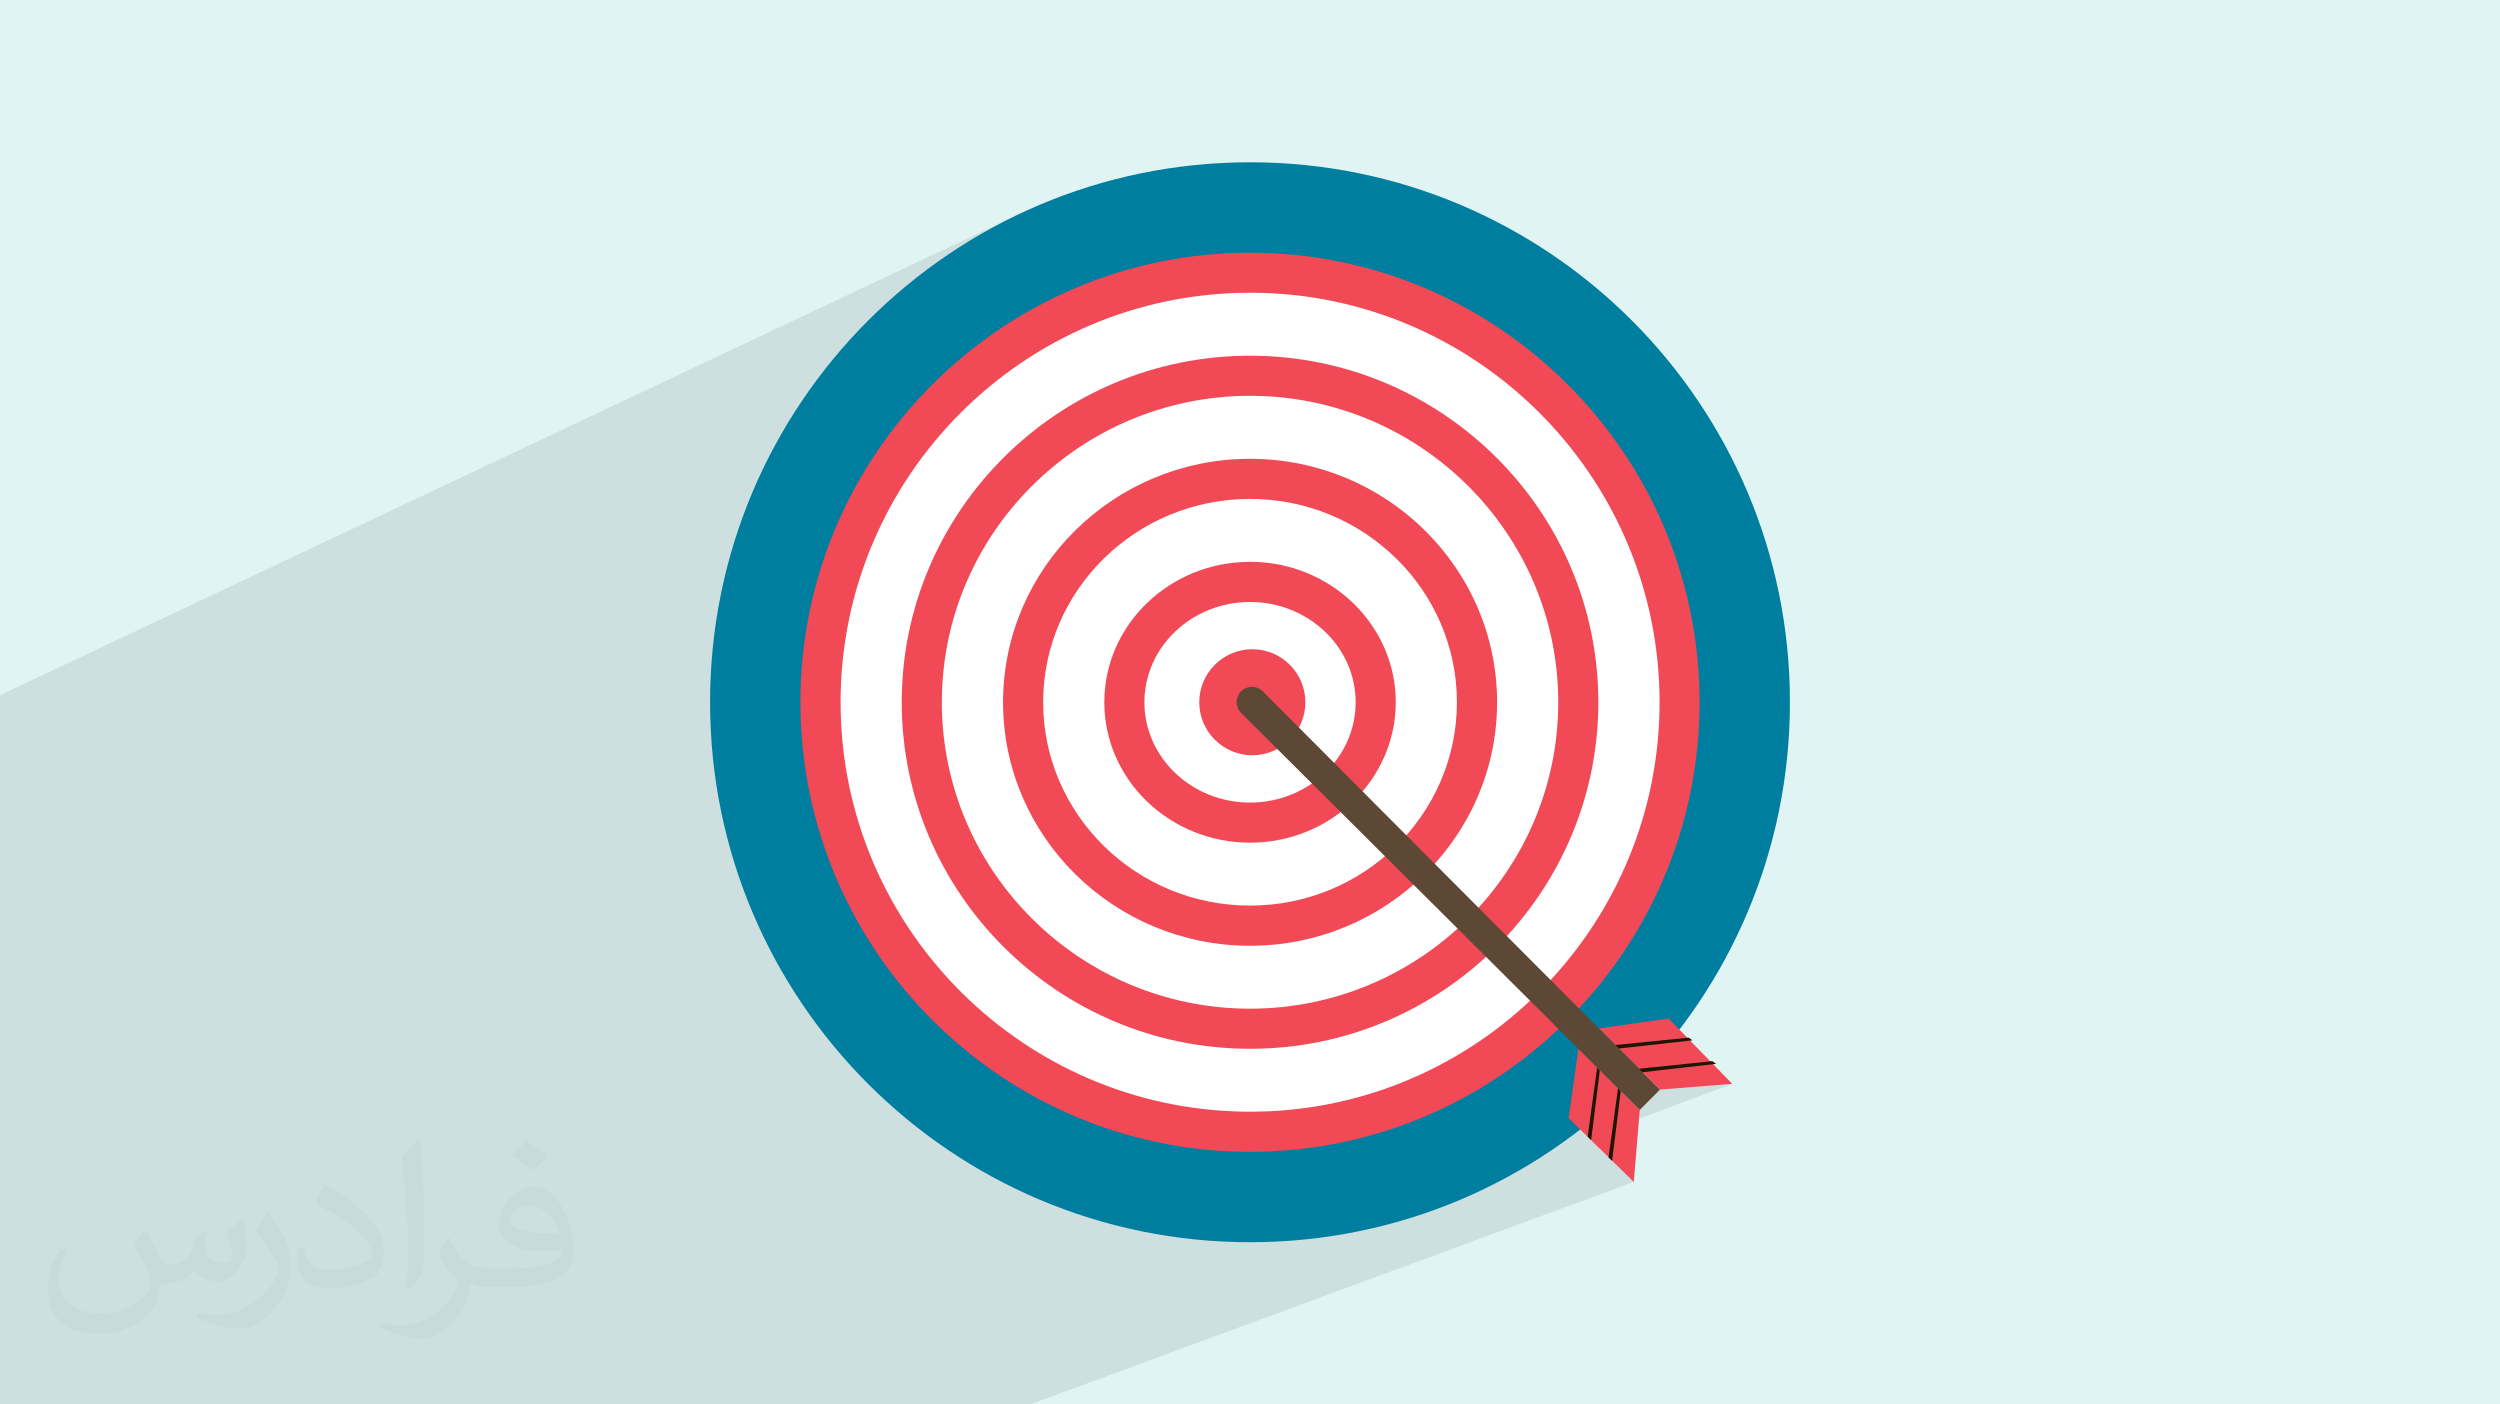 <?xml version="1.0" encoding="UTF-8"?>
<!DOCTYPE svg PUBLIC "-//W3C//DTD SVG 1.0//EN" "http://www.w3.org/TR/2001/REC-SVG-20010904/DTD/svg10.dtd">
<!-- Creator: CorelDRAW -->
<svg xmlns="http://www.w3.org/2000/svg" xml:space="preserve" width="94.192mm" height="52.917mm" version="1.0" style="shape-rendering:geometricPrecision; text-rendering:geometricPrecision; image-rendering:optimizeQuality; fill-rule:evenodd; clip-rule:evenodd"
viewBox="0 0 9404.92 5283.66"
 xmlns:xlink="http://www.w3.org/1999/xlink"
 xmlns:xodm="http://www.corel.com/coreldraw/odm/2003">
 <defs>
  <style type="text/css">
   <![CDATA[
    .fil3 {fill:#007EA0;fill-rule:nonzero}
    .fil6 {fill:#1F1600;fill-rule:nonzero}
    .fil7 {fill:#5D4836;fill-rule:nonzero}
    .fil5 {fill:#F24956;fill-rule:nonzero}
    .fil4 {fill:white;fill-rule:nonzero}
    .fil2 {fill:#373435;fill-opacity:0.031}
    .fil1 {fill:#2B2A29;fill-opacity:0.102}
    .fil0 {fill:#E1F4F4}
   ]]>
  </style>
 </defs>
 <g id="Layer_x0020_1">
  <polygon class="fil0" points="-0,0 9404.92,0 9404.92,5283.66 -0,5283.66 "/>
  <polygon class="fil1" points="-0,5184.13 -0,5136.23 -0,5095.58 -0,5048.94 -0,4991.09 -0,4911.45 -0,4819.73 -0,4804.87 -0,4771.74 -0,4650.74 -0,4650.64 -0,4605.19 -0,4605.18 -0,4574.21 -0,4569.81 -0,4551.15 -0,4432.88 -0,4414.35 -0,4286.33 -0,4265.97 -0,4253.34 -0,4114.87 -0,4105.61 -0,3991.82 -0,3939.7 -0,3874.39 -0,3821.56 -0,3725.9 -0,3593.05 -0,3492.85 -0,3343.14 -0,3246.42 -0,3111.84 -0,3108.36 -0,3032.65 -0,2957.68 -0,2615.23 3821.94,810.8 3734.36,855.66 3649.3,904.58 3566.88,957.41 3487.24,1014.04 3410.5,1074.35 3336.79,1138.2 3266.25,1205.46 3198.99,1276 3135.14,1349.71 3074.83,1426.45 3018.2,1506.09 2970.09,1581.14 3970.11,1117.66 4045.01,1083.75 4121.78,1053.43 4200.32,1026.8 4280.51,1003.97 4362.27,985.06 4445.45,970.16 4529.98,959.39 4615.73,952.85 4702.61,950.64 4789.51,952.85 4875.29,959.39 4959.83,970.16 5043.04,985.06 5124.78,1003.97 5204.98,1026.8 5283.52,1053.43 5360.28,1083.75 5435.18,1117.66 5508.09,1155.05 5578.91,1195.81 5647.53,1239.85 5713.85,1287.04 5777.76,1337.3 5839.15,1390.48 5897.92,1446.52 5953.95,1505.28 6007.15,1566.67 6057.39,1630.58 6104.59,1696.9 6148.62,1765.53 6189.39,1836.34 6226.77,1909.25 6260.69,1984.15 6291.01,2060.91 6317.64,2139.45 6340.46,2219.65 6359.37,2301.41 6374.27,2384.6 6385.04,2469.14 6391.58,2554.92 6393.79,2641.82 6391.7,2726.45 6385.49,2810.02 6375.28,2892.41 6361.14,2973.55 6343.19,3053.33 6321.51,3131.65 6296.22,3208.4 6267.4,3283.51 6235.16,3356.85 6199.59,3428.34 6160.8,3497.87 6118.9,3565.36 6073.94,3630.69 6026.08,3693.78 5975.37,3754.51 5939.73,3793.39 6015.22,3869.1 6277.05,3831.61 6347.64,3904.08 6352.77,3903.56 6366.92,3913.67 6359.66,3916.42 6434.04,3992.78 6441.48,3992.01 6455.94,4002.12 6446.57,4005.64 6516.33,4077.26 6165.96,4208.18 6146.13,4446.3 3874.44,5283.66 3594.17,5283.66 3549.23,5283.66 3549.22,5283.66 3430.71,5283.66 3321.85,5283.66 3287.68,5283.66 3208.47,5283.66 3089.47,5283.66 3076.78,5283.66 3045.57,5283.66 3007.28,5283.66 2926.35,5283.66 2814.36,5283.66 2746.74,5283.66 2709.12,5283.66 2703.3,5283.66 2662.35,5283.66 2559.36,5283.66 2559.35,5283.66 2514.89,5283.66 2514.31,5283.66 2465.51,5283.66 2427.11,5283.66 2318.49,5283.66 2315.04,5283.66 2120.17,5283.66 2037.42,5283.66 1918.63,5283.66 1918.62,5283.66 1516.03,5283.66 1288.33,5283.66 1137.68,5283.66 558.84,5283.66 395.72,5283.66 195.17,5283.66 -0,5283.66 -0,5236.91 "/>
  <path class="fil2" d="M548.54 4627.69c17.95,27.21 29.6,53.36 40.96,82.43 8.45,16.91 12.93,48.09 52.57,48.09 11.61,0 28.28,-3.42 43.06,-11.61 16.63,-8.73 29.32,-21.94 35.94,-42l15.85 -53.36 38.57 -19.02 2.64 2.64c-5.27,20.09 -6.59,39.36 -6.59,54.43 0,44.63 38.57,61.56 69.22,61.56 17.95,0 34.09,-8.73 34.09,-25.11 0,-21.13 -8.98,-57.06 -20.62,-89.29 17.95,-17.95 35.94,-35.94 56.53,-50.47l3.17 1.6c8.98,38.04 14,75.56 14,100.66 0,24.57 -10.83,51.79 -19.81,69.49 -18.49,34.87 -51.25,62.62 -90.87,62.62 -30.1,0 -63.65,-15.07 -86.66,-43.06l-1.32 0c-21.66,26.96 -55.22,51.25 -108.86,51.25l-16.63 0c-2.64,35.41 -10.29,60.49 -21.94,82.95 -31.95,62.34 -126.81,106.47 -216.1,106.47 -124.17,0 -186.51,-71.59 -186.51,-166.96 0,-58.91 19.27,-113.6 48.88,-152.42l24.29 10.04c-18.49,35.41 -30.91,68.68 -30.91,101.45 0,89.29 72.66,131.83 156.4,131.83 77.68,0 173.83,-49.41 191.28,-106.72 -6.59,-62.62 -30.1,-91.93 -66.04,-148.99 10.83,-19.02 24.83,-38.04 42.28,-58.38l3.17 0 0 0 0 0 -0.02 -0.09zm1432.13 -336.04c26.15,16.39 51.79,35.66 76.87,57.85 -14,19.81 -31.45,37.79 -53.11,53.64 -25.11,-20.34 -50.19,-37.79 -75.84,-56.27 17.42,-19.55 34.62,-38.29 52.04,-55.22l0 0 0 0 0 0 0 0 0 0 0.03 0zm13.47 244.11c-42.28,0 -76.87,27.75 -76.87,48.34 0,44.13 84.53,57.85 185.72,57.31 -12.68,-51.79 -57.06,-105.68 -108.86,-105.68l0.01 0.03zm-94.86 236.19c54.96,0 103.04,-1.6 139.74,-10.83 40.96,-10.29 75.56,-30.91 75.56,-45.17 0,-3.7 0,-8.19 -1.32,-11.89 -22.98,2.11 -49.41,2.11 -72.38,2.11 -74.49,0 -131.55,-16.91 -154.02,-58.66 -5.55,-11.61 -9.51,-24.57 -9.51,-39.36 0,-40.43 17.42,-79.79 48.09,-107 25.61,-22.45 53.89,-36.44 82.67,-36.44 52.04,0 93.51,41.75 122.57,107.54 15.85,35.94 26.68,77.4 26.68,129.72 0,34.87 -9.51,64.19 -31.17,85.85 -40.43,39.11 -114.92,53.89 -229.04,53.89l-51.79 0 0 0 -13.47 0c-28.28,0 -48.62,-5.02 -64.72,-17.42l-2.64 0c0.79,6.59 1.32,12.93 1.32,19.02 0,25.61 -8.45,58.38 -25.61,84.53 -50.72,75.3 -105.68,108.04 -153.24,108.04 -48.09,0 -107,-18.49 -160.11,-42.54l9.51 -18.49c17.17,7.13 40.96,11.89 73.7,11.89 85.85,0 198.66,-82.43 212.66,-163 -3.17,-6.59 -8.98,-15.32 -17.17,-24.57 -25.11,-29.85 -40.96,-54.68 -55.75,-80.83 12.68,-25.11 24.29,-45.17 35.13,-63.4l4.49 -0.53c36.72,74.77 69.99,117.55 144.23,117.55l11.61 0 0 0 53.89 0 0 0 0 0 0 0 0 0 0 0 0.09 0.01zm-371.98 79c6.34,-34.34 6.87,-72.91 6.87,-108.86l0 -53.36c0,-99.6 -12.68,-244.36 -22.98,-338.68 17.95,-19.27 43.06,-42 62.87,-57.31l5.81 1.6c13.47,118.62 16.63,256 16.63,383.06 0,33.3 -1.32,65.79 -4.49,89.55 -1.85,30.1 -19.27,52.83 -56.53,87.7l-8.19 -3.7zm-382.8 -157.19c1.85,46.77 24.83,83.49 105.15,83.49 49.93,0 92.19,-12.93 138.96,-35.13 8.45,-3.7 12.93,-8.73 12.93,-12.93 0,-29.32 -22.45,-68.15 -60.23,-103.55 -36.72,-33.3 -85.34,-62.62 -130.76,-82.18 -15.6,-6.59 -20.62,-13.47 -20.62,-20.09 0,-13.47 17.95,-41.75 32.77,-62.09l5.02 -0.53c52.04,27.21 110.17,67.64 153.24,112.53 39.11,41.47 63.4,83.49 63.4,129.19 0,33.81 -10.29,65.51 -26.96,95.11 -57.06,28.79 -117.83,50.72 -178.06,50.72 -73.17,0 -123.1,-34.34 -123.1,-114.92 0,-8.73 0,-22.19 3.17,-39.64l25.11 0 0 0 0 0 0 0 0 0 0 0 -0.02 0zm-132.37 -132.9l45.45 73.45c16.63,27.21 32.23,56.81 32.23,103.55l0 59.7c0,48.34 -30.91,100.13 -80.83,151.38 -39.11,34.62 -73.7,49.41 -105.68,49.41 -47.55,0 -101.98,-14.79 -164.85,-41.75l7.13 -18.49c19.81,5.27 42.79,9.77 71.06,9.77 90.36,-0.53 182.8,-66.57 225.08,-147.15 5.02,-9.26 6.87,-17.95 6.87,-24.04 0,-9.26 -5.02,-19.55 -8.98,-28.79 -22.98,-43.31 -48.62,-82.95 -76.87,-119.68 14.79,-23.25 29.6,-45.7 45.7,-67.9l3.7 0.53 0 0 0 0 0 0 0 0 0 0 -0.02 0.01z"/>
  <g id="_2494952214464">
   <path class="fil3" d="M6733.65 2641.82c0,1121.87 -909.16,2031.33 -2031.04,2031.33 -1121.86,0 -2031.32,-909.45 -2031.32,-2031.33 0,-1121.87 909.45,-2031.32 2031.32,-2031.32 1121.88,0 2031.04,909.45 2031.04,2031.32z"/>
   <path class="fil4" d="M6318.65 2641.82c0,892.41 -723.63,1616.05 -1616.04,1616.05 -892.4,0 -1615.76,-723.64 -1615.76,-1616.05 0,-892.4 723.35,-1615.75 1615.76,-1615.75 892.42,0 1616.04,723.34 1616.04,1615.75z"/>
   <path class="fil5" d="M4702.61 950.64c-932.29,0 -1691.48,758.61 -1691.48,1691.18 0,912.94 727.11,1659.11 1632.52,1690.32 19.37,0.58 39.02,1.16 58.96,1.16 24.56,0 49.14,-0.86 73.4,-1.74 898.76,-38.43 1617.78,-781.73 1617.78,-1689.74 0,-932.57 -758.6,-1691.18 -1691.18,-1691.18zm74.28 3229.78c-24.85,0.86 -49.71,1.74 -74.28,1.74 -19.65,0 -39.3,-0.29 -58.66,-1.16 -822.19,-30.92 -1481.67,-709.48 -1481.67,-1539.18 0,-849.05 690.98,-1540.61 1540.33,-1540.61 849.64,0 1540.62,691.56 1540.62,1540.61 0,824.5 -651.39,1499.88 -1466.35,1538.6l0.01 0z"/>
   <path class="fil5" d="M4702.61 1338.17c-722.48,0 -1310.29,584.92 -1310.29,1303.65 0,718.73 587.81,1303.66 1310.29,1303.66 722.49,0 1310.3,-584.92 1310.3,-1303.66 0,-718.72 -587.81,-1303.65 -1310.3,-1303.65zm0 2456.44c-639.25,0 -1159.43,-517.01 -1159.43,-1152.79 0,-635.49 520.18,-1152.78 1159.43,-1152.78 639.25,0 1159.44,517.3 1159.44,1152.78 0,635.79 -520.19,1152.79 -1159.44,1152.79z"/>
   <path class="fil5" d="M4702.61 1726.02c-512.38,0 -929.11,410.95 -929.11,915.8 0,505.17 416.73,916.11 929.11,916.11 512.38,0 929.4,-410.95 929.4,-916.11 0,-504.87 -417.02,-915.8 -929.4,-915.8zm0 1680.77c-429.16,0 -778.25,-343.03 -778.25,-764.96 0,-421.92 349.11,-764.95 778.25,-764.95 429.15,0 778.25,343.03 778.25,764.95 0,421.93 -349.1,764.96 -778.25,764.96z"/>
   <path class="fil5" d="M4702.61 2113.55c-302.28,0 -548.21,236.97 -548.21,528.27 0,291.31 245.93,528.28 548.21,528.28 302.28,0 548.22,-236.97 548.22,-528.28 0,-291.3 -245.94,-528.27 -548.22,-528.27zm0 905.7c-219.05,0 -397.36,-169.35 -397.36,-377.43 0,-208.07 178.31,-377.13 397.36,-377.13 219.06,0 397.37,169.06 397.37,377.13 0,208.07 -178.31,377.43 -397.37,377.43z"/>
   <path class="fil5" d="M4910.69 2641.82c0,110.11 -89.3,199.41 -199.4,199.41 -110.39,0 -199.7,-89.3 -199.7,-199.41 0,-110.09 89.3,-199.4 199.7,-199.4 110.1,0 199.4,89.3 199.4,199.4zm1027.36 1303.08l-36.99 261.53 245.07 239.87 22.55 -270.78 -230.62 -230.62zm76.59 -75.72l262.4 -37.57 239.29 245.65 -271.08 21.67 -230.61 -229.74z"/>
   <path class="fil6" d="M5972.73 4276.37l35.84 -261.54 9.84 13.01 -32.66 261.24 -13.01 -12.71zm78.61 78.03l35.84 -261.83 9.84 13.3 -32.37 261.24 -13.29 -12.71 -0.01 0zm116.75 -319.34l287.84 -32.94 -14.46 -10.11 -287.26 29.76 13.87 13.29zm-89.01 -89.3l287.83 -32.08 -14.15 -10.11 -287.55 28.91 13.88 13.29 -0.01 0z"/>
   <path class="fil7" d="M4750.88 2601.07c-10.4,-10.69 -25.14,-17.34 -41.04,-17.34 -31.78,0 -57.8,26.01 -57.8,57.8 0,17.34 8.1,32.94 20.23,43.63l-0.29 0.01 1496.69 1490.34 76 -76.29 -1493.8 -1498.14 0 -0.01z"/>
  </g>
 </g>
</svg>
